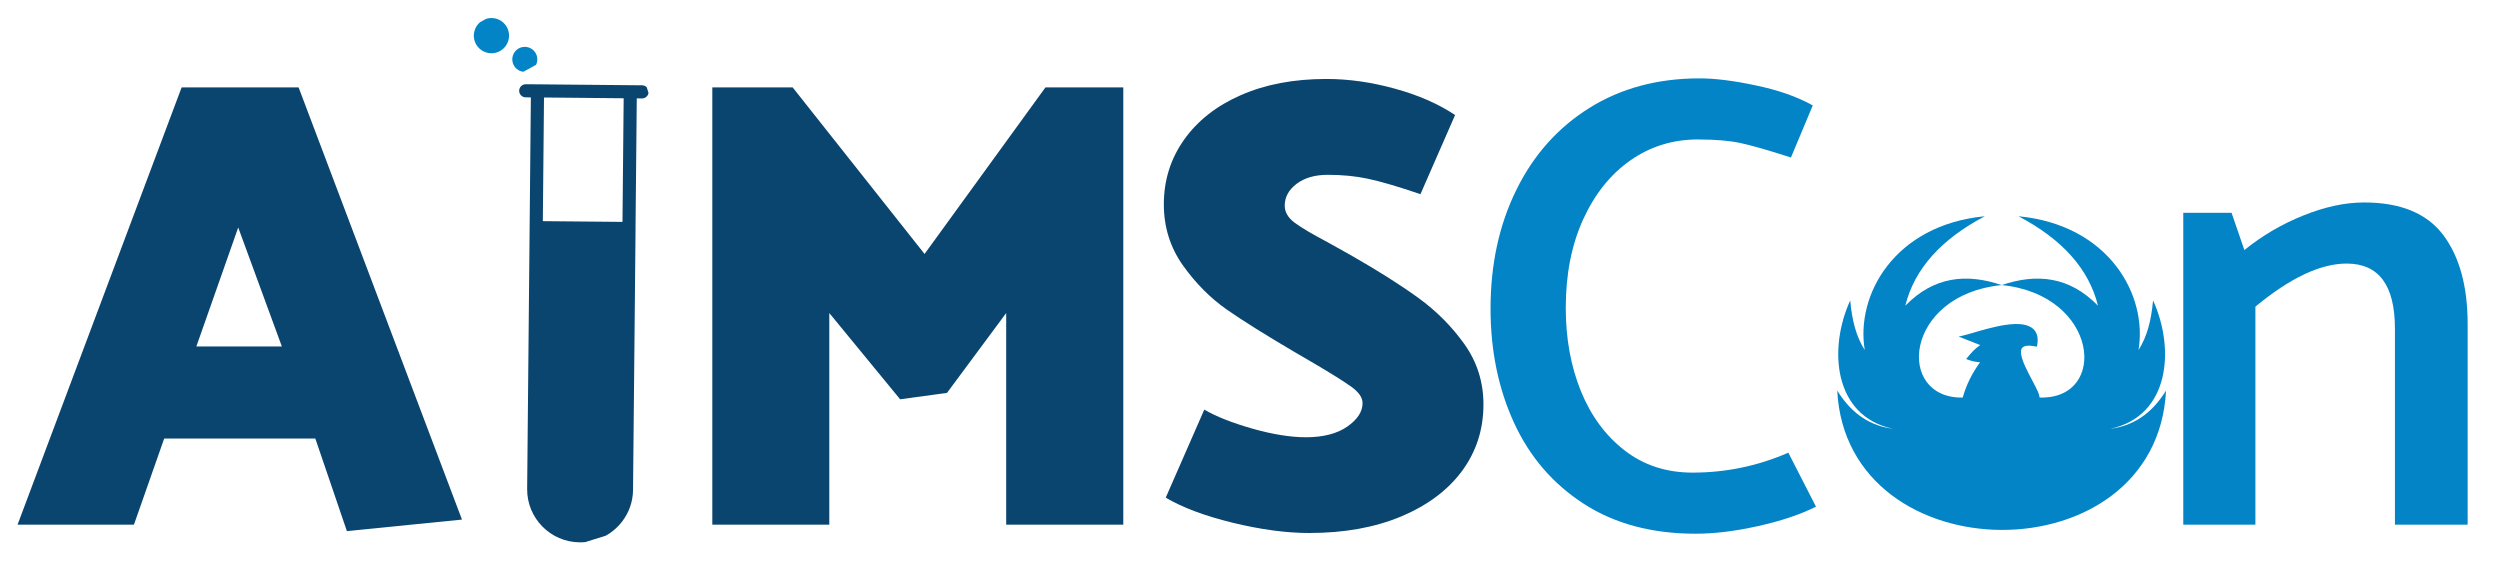 <svg version="1.2" preserveAspectRatio="xMidYMid meet" viewBox="23.992 142.25 329.25 74.25" zoomAndPan="magnify" xmlns:xlink="http://www.w3.org/1999/xlink" xmlns="http://www.w3.org/2000/svg" style="max-height: 500px" width="329.25" height="74.25"><defs><clipPath id="86a85ada13"><path d="M 0.441 0.602 L 325.398 0.602 L 325.398 140.281 L 0.441 140.281 Z M 0.441 0.602"/></clipPath><clipPath id="497a682ae5"><rect height="141" y="0" width="326" x="0"/></clipPath><clipPath id="7e98d750f5"><path d="M 240.547 53.73 L 284.59 53.73 L 284.59 95.23 L 240.547 95.23 Z M 240.547 53.73"/></clipPath><clipPath id="493465d754"><path d="M 67 36 L 85 36 L 85 97 L 67 97 Z M 67 36"/></clipPath><clipPath id="a556061686"><path d="M 51.75 40.898 L 82.477 31.32 L 100.625 89.539 L 69.898 99.117 Z M 51.75 40.898"/></clipPath><clipPath id="0f64eb53c9"><path d="M 46.805 25.031 L 78.34 15.203 L 101.277 88.785 L 69.742 98.617 Z M 46.805 25.031"/></clipPath><clipPath id="7695e206fb"><path d="M 63 36 L 72 36 L 72 37 L 63 37 Z M 63 36"/></clipPath><clipPath id="82ad9fb5aa"><path d="M 60.195 29.285 L 67.617 25.203 L 71.699 32.625 L 64.277 36.707 Z M 60.195 29.285"/></clipPath><clipPath id="013345e081"><path d="M 51.32 34.172 L 66.902 25.594 L 87.73 63.438 L 72.148 72.016 Z M 51.32 34.172"/></clipPath><clipPath id="cdef983749"><path d="M 66 31 L 70 31 L 70 35 L 66 35 Z M 66 31"/></clipPath><clipPath id="e794f3d2e5"><path d="M 60.195 29.285 L 67.617 25.203 L 71.699 32.625 L 64.277 36.707 Z M 60.195 29.285"/></clipPath><clipPath id="6c1f350cec"><path d="M 51.32 34.172 L 66.902 25.594 L 87.73 63.438 L 72.148 72.016 Z M 51.32 34.172"/></clipPath><clipPath id="a8c544be7a"><path d="M 61 27 L 67 27 L 67 33 L 61 33 Z M 61 27"/></clipPath><clipPath id="9aae46aa86"><path d="M 60.195 29.285 L 67.617 25.203 L 71.699 32.625 L 64.277 36.707 Z M 60.195 29.285"/></clipPath><clipPath id="3b0f9a5e6d"><path d="M 51.32 34.172 L 66.902 25.594 L 87.73 63.438 L 72.148 72.016 Z M 51.32 34.172"/></clipPath><clipPath id="a44f7060c4"><rect height="141" y="0" width="326" x="0"/></clipPath></defs><g id="8ab2689767"><g transform="matrix(1,0,0,1,25,117)"><g clip-path="url(#a44f7060c4)"><g clip-path="url(#86a85ada13)" clip-rule="nonzero"><g transform="matrix(1,0,0,1,0,0)"><g clip-path="url(#497a682ae5)" id="bb6b33484f"><g style="fill:#0a4570;fill-opacity:1;"><g transform="translate(0.459, 94.352)"><path d="M 16.172 0 L 20.156 -11.344 L 40.062 -11.344 L 44.219 0.844 L 59.375 -0.672 L 37.859 -57.594 L 22.453 -57.594 L 0.844 0 Z M 29.906 -39.141 L 35.656 -23.469 L 24.391 -23.469 Z M 29.906 -39.141" style="stroke:none"/></g></g><g style="fill:#0a4570;fill-opacity:1;"><g transform="translate(56.714, 94.352)"><path d="" style="stroke:none"/></g></g><g style="fill:#0a4570;fill-opacity:1;"><g transform="translate(71.368, 94.352)"><path d="" style="stroke:none"/></g></g><g style="fill:#0a4570;fill-opacity:1;"><g transform="translate(86.023, 94.352)"><path d="M 45.484 0 L 60.906 0 L 60.906 -57.594 L 50.656 -57.594 L 34.734 -35.656 L 17.359 -57.594 L 6.781 -57.594 L 6.781 0 L 22.188 0 L 22.188 -27.875 L 31.516 -16.516 L 37.688 -17.359 L 45.484 -27.875 Z M 45.484 0" style="stroke:none"/></g></g><g style="fill:#0a4570;fill-opacity:1;"><g transform="translate(149.722, 94.352)"><path d="M 2.797 -3.562 C 4.992 -2.258 7.941 -1.156 11.641 -0.25 C 15.336 0.645 18.688 1.094 21.688 1.094 C 26.312 1.094 30.359 0.363 33.828 -1.094 C 37.305 -2.562 39.977 -4.566 41.844 -7.109 C 43.707 -9.648 44.641 -12.562 44.641 -15.844 C 44.641 -18.781 43.805 -21.422 42.141 -23.766 C 40.473 -26.109 38.453 -28.141 36.078 -29.859 C 33.711 -31.578 30.75 -33.453 27.188 -35.484 L 24.141 -37.188 C 22.109 -38.258 20.656 -39.117 19.781 -39.766 C 18.906 -40.422 18.469 -41.172 18.469 -42.016 C 18.469 -43.141 18.988 -44.098 20.031 -44.891 C 21.07 -45.68 22.441 -46.078 24.141 -46.078 C 26.055 -46.078 27.816 -45.906 29.422 -45.562 C 31.035 -45.227 33.344 -44.551 36.344 -43.531 L 40.906 -53.953 C 38.707 -55.422 36.066 -56.578 32.984 -57.422 C 29.91 -58.273 26.906 -58.703 23.969 -58.703 C 19.676 -58.703 15.922 -57.992 12.703 -56.578 C 9.484 -55.172 6.984 -53.207 5.203 -50.688 C 3.43 -48.176 2.547 -45.344 2.547 -42.188 C 2.547 -39.188 3.391 -36.5 5.078 -34.125 C 6.773 -31.758 8.695 -29.828 10.844 -28.328 C 12.988 -26.836 15.984 -24.961 19.828 -22.703 L 22.453 -21.172 C 24.648 -19.879 26.242 -18.879 27.234 -18.172 C 28.223 -17.461 28.719 -16.742 28.719 -16.016 C 28.719 -14.879 28.039 -13.844 26.688 -12.906 C 25.332 -11.977 23.523 -11.516 21.266 -11.516 C 19.234 -11.516 16.875 -11.895 14.188 -12.656 C 11.508 -13.426 9.406 -14.258 7.875 -15.156 Z M 2.797 -3.562" style="stroke:none"/></g></g><g style="fill:#0284c7;fill-opacity:1;"><g transform="translate(192.078, 94.352)"><path d="M 45.656 -55.219 C 43.625 -56.352 41.141 -57.227 38.203 -57.844 C 35.266 -58.469 32.781 -58.781 30.75 -58.781 C 25.219 -58.781 20.375 -57.477 16.219 -54.875 C 12.07 -52.281 8.867 -48.68 6.609 -44.078 C 4.348 -39.484 3.219 -34.273 3.219 -28.453 C 3.219 -22.922 4.25 -17.91 6.312 -13.422 C 8.375 -8.93 11.438 -5.375 15.5 -2.75 C 19.562 -0.125 24.473 1.188 30.234 1.188 C 32.723 1.188 35.477 0.848 38.5 0.172 C 41.52 -0.504 44.047 -1.352 46.078 -2.375 L 42.438 -9.484 C 38.426 -7.734 34.219 -6.859 29.812 -6.859 C 26.375 -6.859 23.395 -7.832 20.875 -9.781 C 18.363 -11.727 16.441 -14.336 15.109 -17.609 C 13.785 -20.891 13.125 -24.535 13.125 -28.547 C 13.125 -32.953 13.883 -36.832 15.406 -40.188 C 16.938 -43.551 19.016 -46.148 21.641 -47.984 C 24.266 -49.816 27.219 -50.734 30.5 -50.734 C 32.812 -50.734 34.688 -50.578 36.125 -50.266 C 37.562 -49.961 39.781 -49.328 42.781 -48.359 Z M 45.656 -55.219" style="stroke:none"/></g></g><g style="fill:#0284c7;fill-opacity:1;"><g transform="translate(235.619, 94.352)"><path d="" style="stroke:none"/></g></g><g style="fill:#0284c7;fill-opacity:1;"><g transform="translate(250.951, 94.352)"><path d="" style="stroke:none"/></g></g><g style="fill:#0284c7;fill-opacity:1;"><g transform="translate(266.283, 94.352)"><path d="" style="stroke:none"/></g></g><g style="fill:#0284c7;fill-opacity:1;"><g transform="translate(281.622, 94.352)"><path d="M 14.406 -28.719 C 18.977 -32.5 22.984 -34.391 26.422 -34.391 C 30.66 -34.391 32.781 -31.535 32.781 -25.828 L 32.781 0 L 42.359 0 L 42.359 -26.422 C 42.359 -31.391 41.285 -35.301 39.141 -38.156 C 36.992 -41.008 33.52 -42.438 28.719 -42.438 C 26.227 -42.438 23.57 -41.867 20.75 -40.734 C 17.926 -39.609 15.328 -38.086 12.953 -36.172 L 11.266 -41.078 L 4.906 -41.078 L 4.906 0 L 14.406 0 Z M 14.406 -28.719" style="stroke:none"/></g></g></g></g></g><g clip-path="url(#7e98d750f5)" clip-rule="nonzero"><path d="M 284.258 76.691 C 282.25 79.945 279.727 81.355 276.91 81.727 C 284.793 80.051 285.449 71.145 282.547 64.809 C 282.336 67.324 281.785 69.574 280.633 71.352 C 281.859 64.09 276.719 54.867 264.824 53.73 C 270.582 56.758 274.105 60.672 275.297 65.512 C 271.508 61.625 267.203 61.242 262.609 62.793 C 258.016 61.242 253.707 61.625 249.922 65.512 C 251.113 60.672 254.637 56.758 260.395 53.73 C 248.496 54.867 243.359 64.09 244.582 71.352 C 243.43 69.574 242.883 67.324 242.668 64.809 C 239.77 71.145 240.426 80.051 248.309 81.727 C 245.492 81.355 242.969 79.945 240.957 76.691 C 242.184 101.02 283.016 101.293 284.258 76.691 Z M 257.516 77.609 C 248.617 77.801 249.684 64.09 262.609 62.793 C 275.449 64.078 276.703 77.898 267.609 77.605 L 267.605 77.57 C 267.566 77.156 267.266 76.566 267.078 76.195 C 266.77 75.582 266.438 74.984 266.129 74.375 C 265.812 73.754 265.48 73.066 265.285 72.395 C 265.184 72.039 265.051 71.438 265.281 71.105 C 265.59 70.645 266.543 70.777 266.992 70.859 L 267.258 70.906 L 267.301 70.641 C 267.418 69.941 267.363 69.191 266.855 68.652 C 265.777 67.512 263.223 67.977 261.871 68.27 C 261.066 68.445 260.273 68.664 259.48 68.891 C 258.914 69.059 258.336 69.242 257.762 69.383 L 256.945 69.582 L 257.727 69.887 C 258.414 70.156 259.102 70.426 259.789 70.695 C 259.16 71.113 258.672 71.637 258.176 72.242 L 257.934 72.535 L 258.289 72.66 C 258.773 72.832 259.266 72.93 259.766 72.965 C 258.762 74.328 258 75.832 257.52 77.473 L 257.496 77.551 Z M 257.516 77.609" style="stroke:none;fill-rule:evenodd;fill:#0284c7;fill-opacity:1;"/></g><g clip-path="url(#493465d754)" clip-rule="nonzero"><g clip-path="url(#a556061686)" clip-rule="nonzero"><g clip-path="url(#0f64eb53c9)" clip-rule="nonzero"><path d="M 83.559 36.484 L 69.789 36.355 L 68.238 36.344 C 67.766 36.34 67.371 36.723 67.367 37.199 C 67.359 37.676 67.746 38.066 68.223 38.07 L 68.906 38.078 L 68.418 89.637 C 68.379 93.48 71.48 96.641 75.328 96.676 C 76.07 96.688 76.785 96.574 77.465 96.363 C 80.277 95.484 82.336 92.867 82.363 89.766 L 82.695 55.355 C 82.691 55.352 82.691 55.352 82.691 55.352 L 82.855 38.207 L 83.543 38.215 C 83.637 38.215 83.727 38.199 83.805 38.176 C 84.156 38.066 84.41 37.742 84.414 37.355 C 84.422 36.879 84.039 36.488 83.559 36.484 Z M 80.973 54.473 L 70.484 54.375 L 70.637 38.09 L 81.129 38.191 Z M 80.973 54.473" style="stroke:none;fill-rule:nonzero;fill:#0a4570;fill-opacity:1;"/></g></g></g><g clip-path="url(#7695e206fb)" clip-rule="nonzero"><g clip-path="url(#82ad9fb5aa)" clip-rule="nonzero"><g clip-path="url(#013345e081)" clip-rule="nonzero"><path d="M 72.664 36.336 L 65.129 37.797 L 64.281 37.965 C 64.023 38.016 63.852 38.27 63.898 38.531 C 63.949 38.789 64.203 38.961 64.465 38.91 L 64.84 38.836 L 70.309 67.051 C 70.715 69.152 72.762 70.535 74.863 70.125 C 75.27 70.051 75.652 69.906 75.996 69.715 C 77.434 68.926 78.27 67.266 77.941 65.57 L 74.293 46.738 C 74.289 46.738 74.289 46.738 74.289 46.738 L 72.473 37.359 L 72.848 37.285 C 72.898 37.273 72.945 37.254 72.988 37.234 C 73.164 37.137 73.27 36.93 73.227 36.719 C 73.18 36.457 72.926 36.289 72.664 36.336 Z M 73.254 46.449 L 67.512 47.562 L 65.785 38.652 L 71.527 37.539 Z M 73.254 46.449" style="stroke:none;fill-rule:nonzero;fill:#0284c7;fill-opacity:1;"/></g></g></g><g clip-path="url(#cdef983749)" clip-rule="nonzero"><g clip-path="url(#e794f3d2e5)" clip-rule="nonzero"><g clip-path="url(#6c1f350cec)" clip-rule="nonzero"><path d="M 69.555 32.273 C 69.66 32.465 69.723 32.668 69.746 32.887 C 69.773 33.105 69.754 33.316 69.691 33.527 C 69.633 33.738 69.531 33.93 69.395 34.098 C 69.258 34.27 69.094 34.406 68.902 34.512 C 68.711 34.617 68.508 34.684 68.289 34.707 C 68.074 34.73 67.859 34.715 67.648 34.652 C 67.438 34.59 67.25 34.492 67.078 34.355 C 66.906 34.219 66.77 34.055 66.664 33.863 C 66.559 33.672 66.492 33.469 66.469 33.25 C 66.445 33.031 66.465 32.82 66.523 32.609 C 66.586 32.398 66.684 32.207 66.82 32.039 C 66.957 31.867 67.121 31.727 67.312 31.621 C 67.504 31.516 67.707 31.453 67.926 31.43 C 68.145 31.406 68.359 31.422 68.566 31.484 C 68.777 31.543 68.969 31.645 69.141 31.781 C 69.309 31.918 69.449 32.082 69.555 32.273 Z M 69.555 32.273" style="stroke:none;fill-rule:nonzero;fill:#0284c7;fill-opacity:1;"/></g></g></g><g clip-path="url(#a8c544be7a)" clip-rule="nonzero"><g clip-path="url(#9aae46aa86)" clip-rule="nonzero"><g clip-path="url(#3b0f9a5e6d)" clip-rule="nonzero"><path d="M 62.598 27.914 C 61.477 28.531 61.066 29.945 61.684 31.062 C 62.301 32.184 63.711 32.594 64.832 31.977 C 65.953 31.359 66.363 29.945 65.746 28.824 C 65.133 27.707 63.719 27.297 62.598 27.914 Z M 62.598 27.914" style="stroke:none;fill-rule:nonzero;fill:#0284c7;fill-opacity:1;"/></g></g></g></g></g></g></svg>